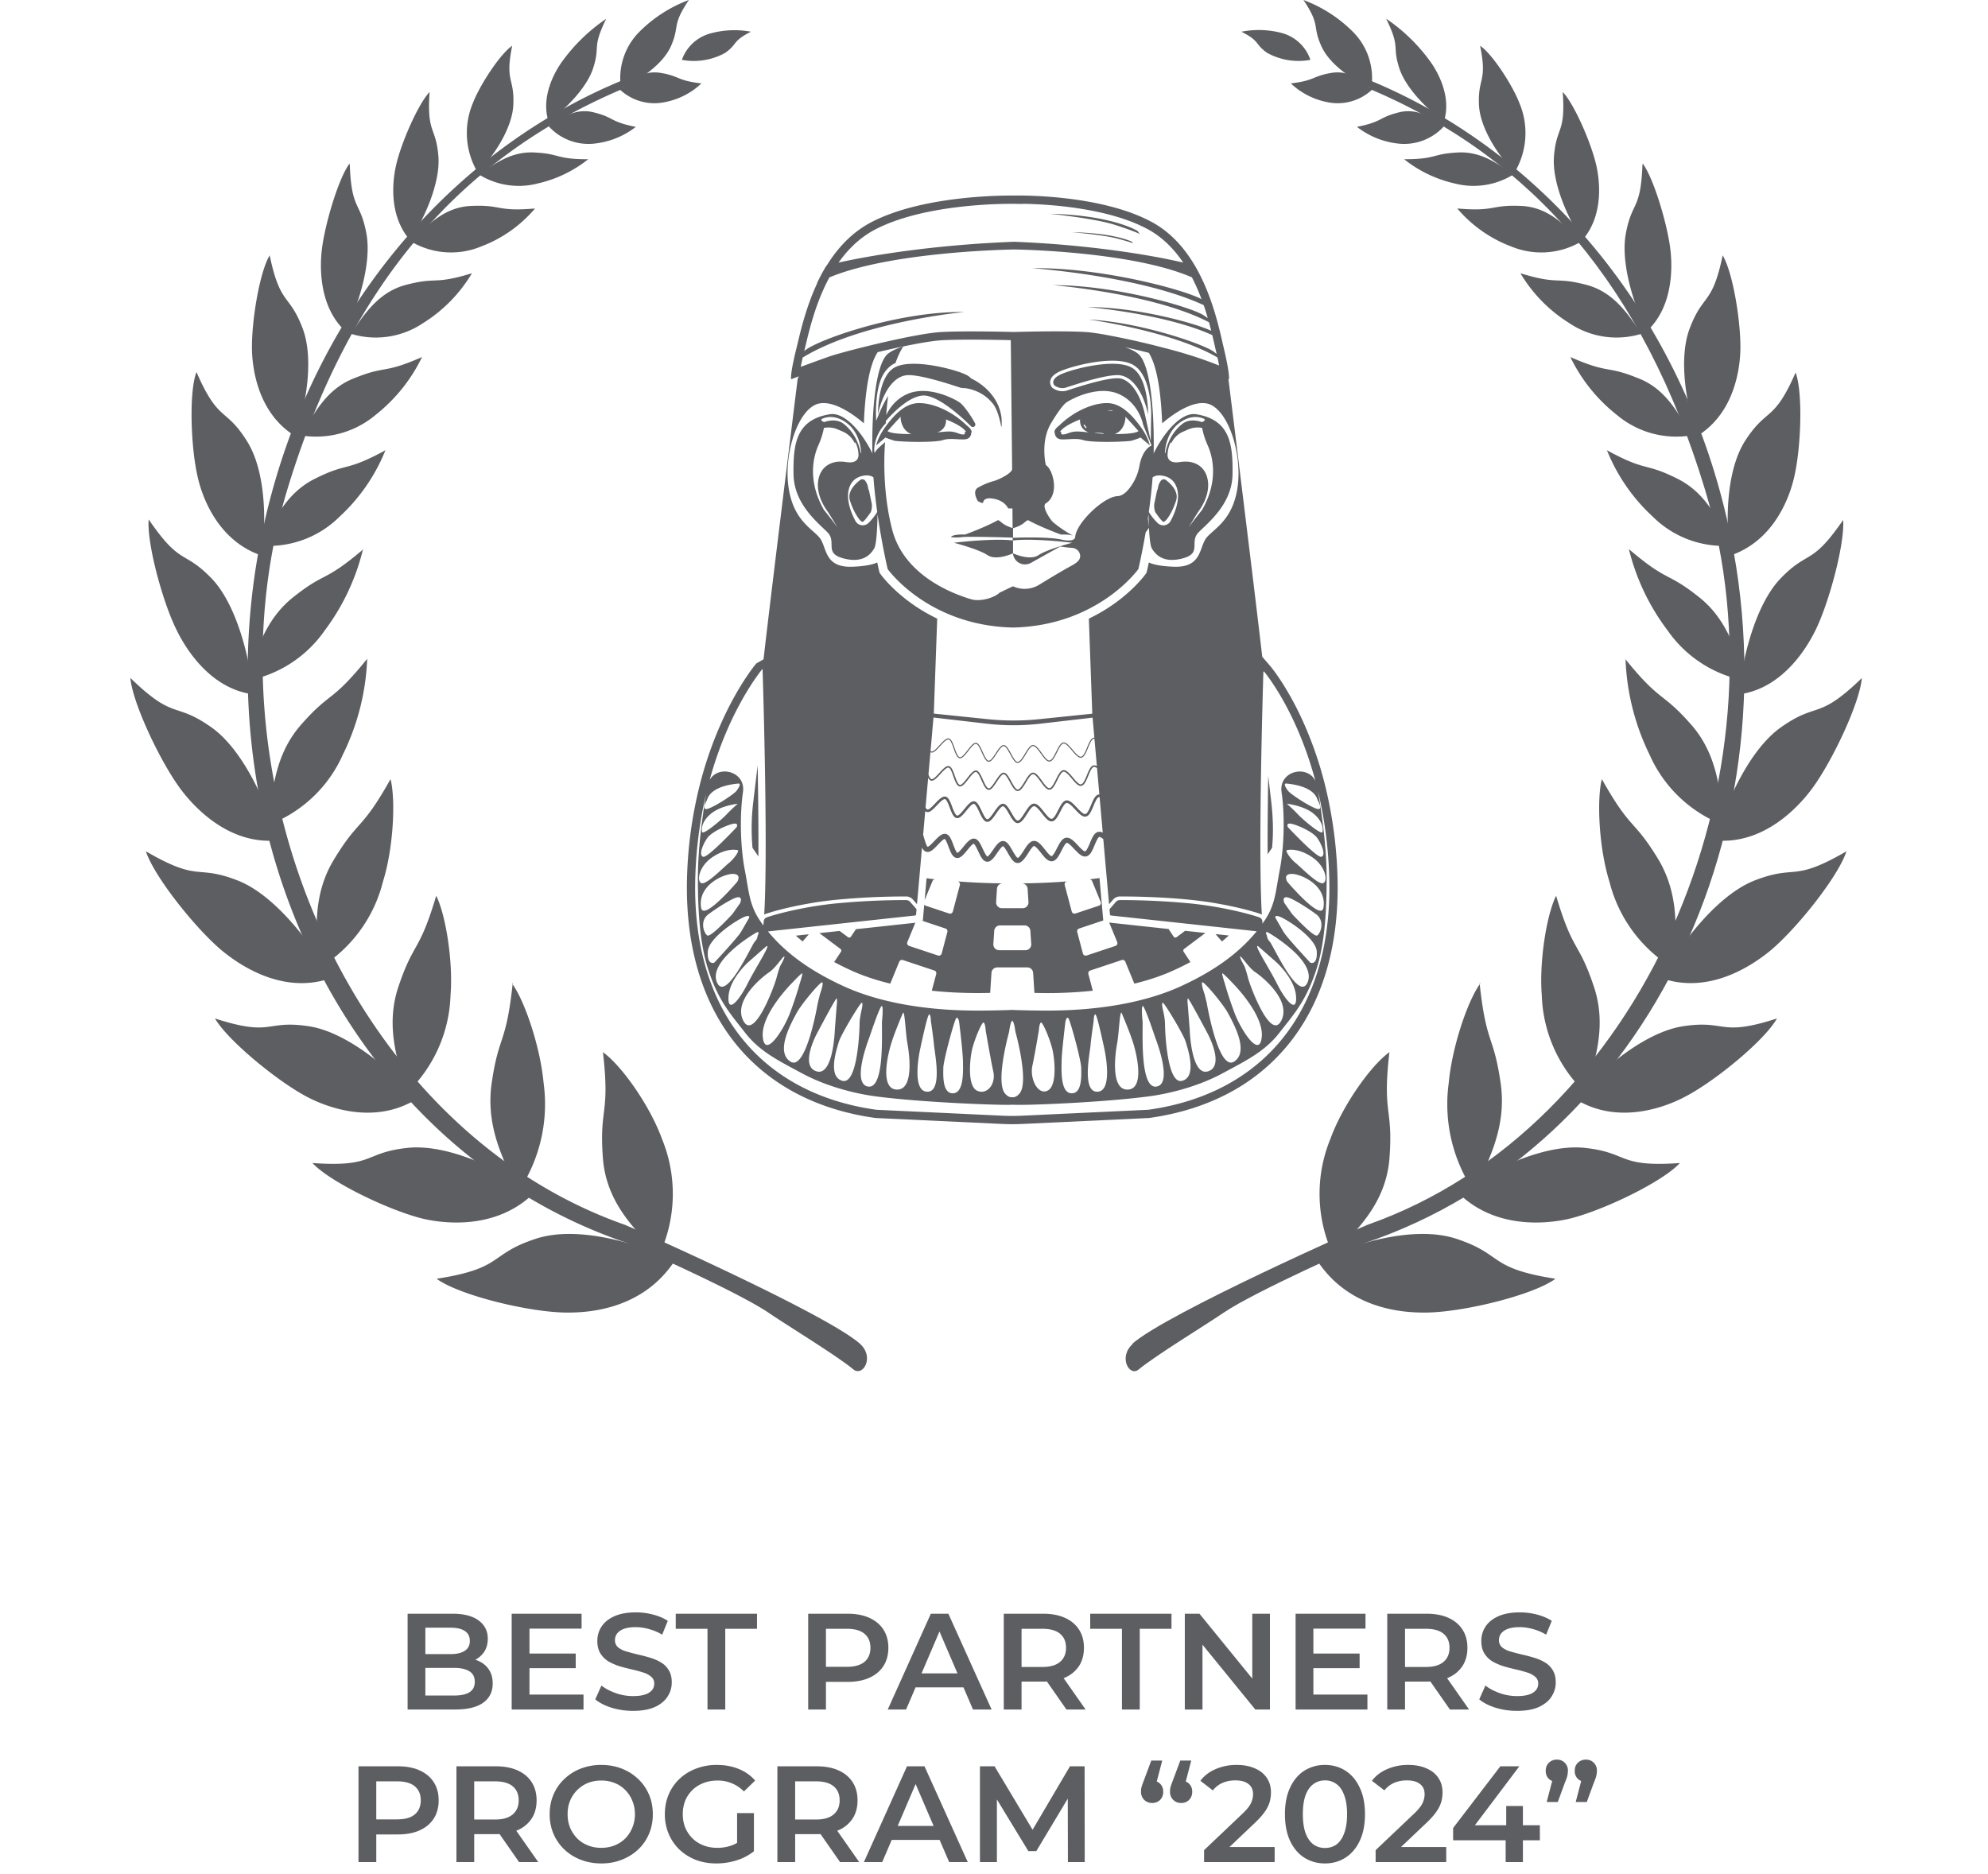 <svg width="122" height="115" fill="none" xmlns="http://www.w3.org/2000/svg"><g opacity=".8" fill-rule="evenodd" clip-rule="evenodd" fill="#35363A"><path d="M37 64.563c.454 3.932-.24 3.348 0 6.541.22 2.745 1.985 4.4 3.465 5.905a8.876 8.876 0 0 0 .162-7.1c-.76-2.095-2.544-4.587-3.654-5.346H37z"/><path d="M26.822 78.483c4.146-.65 3.134-1.487 6.048-2.447 2.498-.83 6.126.208 8.54 1.343-2.083 3.167-5.659 3.206-6.827 3.18-2.271-.058-6.418-1.07-7.787-2.07l.026-.006zM31.464 60.35c-.409 3.848-.857 3.09-1.298 6.185-.363 2.654.753 4.737 1.655 6.586a9.604 9.604 0 0 0 1.538-6.658c-.201-2.2-1.168-5.074-1.947-6.113h.052z"/><path d="M19.168 71.383c3.893.279 3.102-.65 5.905-.935 2.414-.227 5.672 1.298 7.697 2.778-2.408 2.375-5.802 1.823-6.86 1.564-2.063-.513-5.678-2.252-6.742-3.414v.007zM26.766 54.991c-1.052 3.537-1.376 2.765-2.317 5.575-.811 2.427-.052 4.6.545 6.489a8.657 8.657 0 0 0 2.654-5.97c.169-2.11-.311-4.99-.882-6.113v.02z"/><path d="M13.193 62.512c3.583 1.155 3.05.071 5.743.474 2.31.344 5.03 2.595 6.607 4.484-2.765 1.7-5.84.318-6.75-.175-1.803-.96-4.82-3.44-5.6-4.783zM23.971 47.812c-1.817 3.245-1.947 2.401-3.504 4.99-1.33 2.226-1.058 4.543-.896 6.626a8.644 8.644 0 0 0 3.926-5.302c.65-2.057.792-5.055.468-6.314h.006zM8.954 52.251c3.342 1.947 3.03.779 5.633 1.791 2.239.876 4.497 3.764 5.697 6.003-3.095 1.064-5.84-1.02-6.696-1.727-1.63-1.375-4.147-4.548-4.634-6.067zM22.534 40.435c-2.238 2.77-2.225 1.947-4.1 4.095-1.61 1.868-1.74 4.14-1.928 6.087a8.136 8.136 0 0 0 4.542-4.316c.901-1.83 1.408-3.828 1.486-5.866zM8 41.61c2.719 2.64 2.687 1.434 4.925 2.998 1.947 1.343 3.427 4.588 4.076 6.976-3.148.279-5.302-2.324-5.938-3.18-1.24-1.68-2.927-5.25-3.063-6.794zM22.31 33.699c-2.46 2.096-2.29 1.343-4.328 2.966-1.746 1.395-2.284 3.394-2.81 5.113a7.475 7.475 0 0 0 4.756-3.082 13.629 13.629 0 0 0 2.35-4.99l.032-.007z"/><path d="M9.13 31.89c1.992 2.907 2.141 1.817 3.893 3.653 1.486 1.584 2.31 4.796 2.518 7.074-2.81-.364-4.309-3.122-4.737-4.017-.857-1.753-1.798-5.296-1.68-6.704l.006-.006zM23.672 27.626c-2.531 1.382-2.284.72-4.36 1.765-1.786.896-2.532 2.596-3.246 4.101a6.165 6.165 0 0 0 4.777-1.784 11.208 11.208 0 0 0 2.816-4.089l.013.007z"/><path d="M12.062 22.843c1.35 3.114 1.778 2.134 3.076 4.205 1.148 1.778 1.239 4.912.908 7.047-2.797-.947-3.68-3.816-3.893-4.73-.442-1.792-.565-5.25-.11-6.49l.019-.032zM25.899 21.914c-2.434 1.07-2.161.487-4.153 1.298-1.713.649-2.512 2.213-3.245 3.517a5.672 5.672 0 0 0 4.543-1.259 10.124 10.124 0 0 0 2.855-3.556zM16.551 15.679c.65 3.108 1.2 2.31 2.019 4.47.707 1.857.22 4.738-.461 6.613-2.336-1.44-2.596-4.23-2.641-5.12-.072-1.726.44-4.906 1.083-5.97v.007zM28.954 16.774c-2.401.733-2.096.195-4.056.714-1.687.448-2.563 1.83-3.368 2.998a5.19 5.19 0 0 0 4.426-.65 9.086 9.086 0 0 0 3.005-3.062h-.007zM21.464 10.071c.104 2.9.65 2.232 1.026 4.29.318 1.765-.467 4.328-1.298 5.963-1.694-1.564-1.538-4.14-1.447-4.945.175-1.576 1.025-4.412 1.687-5.314l.032.006zM32.83 12.797c-2.382.207-2.006-.247-3.94-.156-1.655.078-2.706 1.226-3.647 2.193a4.821 4.821 0 0 0 4.27.299 8.073 8.073 0 0 0 3.316-2.33v-.006zM26.364 5.645c-.181 2.596.39 2.077.54 3.959.122 1.616-.845 3.79-1.74 5.14-1.408-1.623-1.019-3.894-.857-4.602.312-1.382 1.37-3.79 2.064-4.503l-.006.006zM36.105 9.774c-2.05 0-1.68-.338-3.336-.416-1.42-.065-2.446.714-3.368 1.357a4.614 4.614 0 0 0 3.602.545 7.697 7.697 0 0 0 3.095-1.486h.007zM31.433 2.804c-.454 2.252.136 1.915.071 3.608-.058 1.454-1.2 3.167-2.187 4.173a4.725 4.725 0 0 1-.305-4.238c.442-1.155 1.7-3.056 2.42-3.536v-.007zM39.012 7.787c-1.623-.325-1.298-.578-2.596-.896-1.116-.272-1.98.35-2.745.857a3.29 3.29 0 0 0 2.816 1.064c.923-.1 1.8-.454 2.531-1.025h-.006zM37.2 1.155c-.895 1.843-.344 1.616-.798 3.024-.39 1.214-1.713 2.537-2.738 3.277-.507-1.557.44-3.108.759-3.575A10.832 10.832 0 0 1 37.2 1.155zM43.045 5.12c-1.545-.182-1.298-.448-2.53-.65-1.072-.168-1.818.481-2.48 1.02a3.088 3.088 0 0 0 2.732.785 4.484 4.484 0 0 0 2.278-1.155z"/><path d="M42.275 0c-1.084 1.616-.532 1.55-1.11 2.855-.513 1.123-1.947 2.09-3.056 2.544a4.017 4.017 0 0 1 1.135-3.452A8.437 8.437 0 0 1 42.274 0zM46.084 1.948c-1.168.584-.805.752-1.583 1.298a3.978 3.978 0 0 1-2.654.428 2.557 2.557 0 0 1 1.778-1.629 5.523 5.523 0 0 1 2.46-.097z"/><path d="M52.776 82.479c-2.063-1.85-14.276-7.262-14.458-7.314-16.814-5.93-26.048-27.45-20.675-45.152 3.758-12.395 10.506-20.28 20.52-24.536l.168-.604c-10.02 4.082-18.313 13.174-21.635 25.309-5.412 19.734 4.322 40.233 21.817 46.119 0 0 6.684 2.927 8.689 4.296 1.142.779 4.134 2.596 5.191 3.472.584.421 1.279-.785.383-1.59zM85.268 64.563c-.454 3.932.24 3.348 0 6.54-.22 2.746-1.986 4.4-3.465 5.906a8.877 8.877 0 0 1-.162-7.1c.759-2.095 2.543-4.587 3.653-5.347h-.026z"/><path d="M95.428 78.482c-4.147-.649-3.135-1.486-6.048-2.446-2.499-.831-6.126.207-8.54 1.343 2.083 3.167 5.659 3.206 6.827 3.18 2.27-.059 6.418-1.071 7.787-2.07l-.026-.007zM90.802 60.35c.409 3.848.856 3.089 1.298 6.184.363 2.654-.753 4.738-1.655 6.587a9.604 9.604 0 0 1-1.538-6.658c.201-2.2 1.168-5.075 1.947-6.113h-.052z"/><path d="M103.1 71.383c-3.894.279-3.102-.65-5.906-.935-2.414-.227-5.671 1.298-7.696 2.778 2.408 2.375 5.801 1.823 6.86 1.564 2.063-.513 5.677-2.252 6.742-3.414v.007zM95.5 54.991c1.051 3.537 1.376 2.745 2.317 5.575.81 2.426.051 4.6-.546 6.489a8.657 8.657 0 0 1-2.654-5.97c-.169-2.11.312-4.99.883-6.113v.02z"/><path d="M109.048 62.512c-3.582 1.155-3.05.071-5.743.473-2.31.344-5.029 2.596-6.606 4.484 2.765 1.7 5.841.319 6.749-.175 1.83-.96 4.848-3.439 5.6-4.782zM98.299 47.812c1.817 3.245 1.946 2.401 3.504 4.99 1.298 2.226 1.058 4.543.895 6.626a8.644 8.644 0 0 1-3.926-5.302c-.649-2.057-.791-5.055-.467-6.314H98.3z"/><path d="M113.312 52.25c-3.342 1.947-3.031.78-5.633 1.791-2.239.877-4.497 3.764-5.698 6.003 3.096 1.064 5.841-1.019 6.697-1.726 1.629-1.376 4.147-4.542 4.634-6.067zM99.728 40.434c2.239 2.771 2.226 1.947 4.102 4.095 1.609 1.869 1.739 4.14 1.947 6.113a8.142 8.142 0 0 1-4.543-4.315 14.557 14.557 0 0 1-1.48-5.893h-.026z"/><path d="M114.266 41.61c-2.725 2.64-2.686 1.434-4.925 2.997-1.947 1.344-3.426 4.588-4.075 6.976 3.147.28 5.301-2.323 5.937-3.18 1.24-1.68 2.927-5.25 3.057-6.794h.006zM99.957 33.699c2.459 2.096 2.291 1.343 4.328 2.966 1.746 1.395 2.285 3.394 2.81 5.113a7.475 7.475 0 0 1-4.756-3.082 13.615 13.615 0 0 1-2.376-4.99l-.006-.007z"/><path d="M113.127 31.89c-1.992 2.907-2.141 1.817-3.893 3.653-1.486 1.584-2.311 4.796-2.518 7.074 2.81-.364 4.309-3.122 4.737-4.017.837-1.753 1.772-5.296 1.655-6.704l.019-.006zM98.596 27.626c2.531 1.382 2.284.72 4.361 1.765 1.784.896 2.53 2.596 3.244 4.101a6.165 6.165 0 0 1-4.776-1.784 11.201 11.201 0 0 1-2.816-4.089l-.013.007z"/><path d="M110.203 22.843c-1.35 3.108-1.765 2.134-3.102 4.205-1.148 1.778-1.239 4.912-.908 7.047 2.797-.947 3.679-3.816 3.893-4.73.442-1.792.565-5.25.111-6.49l.006-.032zM96.37 21.914c2.434 1.07 2.161.486 4.153 1.297 1.713.65 2.512 2.213 3.245 3.518a5.669 5.669 0 0 1-4.543-1.26 10.124 10.124 0 0 1-2.855-3.555zM105.716 15.679c-.649 3.108-1.201 2.31-2.019 4.47-.707 1.857-.22 4.738.461 6.613 2.336-1.44 2.596-4.23 2.641-5.12.072-1.726-.441-4.906-1.083-5.97v.007zM93.312 16.774c2.401.733 2.096.194 4.056.713 1.687.448 2.563 1.83 3.368 2.999a5.193 5.193 0 0 1-4.426-.65 9.084 9.084 0 0 1-3.004-3.062h.006zM100.796 10.07c-.104 2.901-.649 2.233-1.026 4.29-.317 1.765.468 4.329 1.298 5.964 1.694-1.564 1.538-4.14 1.448-4.945-.176-1.577-1.026-4.413-1.688-5.315l-.032.007zM89.438 12.796c2.381.208 2.005-.246 3.938-.155 1.655.078 2.706 1.226 3.647 2.193a4.821 4.821 0 0 1-4.27.299 8.073 8.073 0 0 1-3.316-2.33v-.007zM95.903 5.645c.181 2.596-.39 2.076-.539 3.958-.123 1.616.844 3.79 1.74 5.14 1.407-1.622 1.018-3.894.856-4.601-.312-1.382-1.37-3.79-2.064-4.504l.007.007zM86.162 9.773c2.05 0 1.68-.337 3.336-.415 1.42-.065 2.446.714 3.368 1.356a4.614 4.614 0 0 1-3.602.545 7.697 7.697 0 0 1-3.095-1.486h-.007zM90.831 2.804c.455 2.252-.136 1.914-.071 3.608.058 1.453 1.2 3.167 2.187 4.172a4.723 4.723 0 0 0 .305-4.237c-.441-1.149-1.694-3.057-2.42-3.537v-.006zM83.275 7.786c1.623-.324 1.298-.577 2.596-.895 1.123-.273 1.98.35 2.745.856A3.29 3.29 0 0 1 85.8 8.812a4.977 4.977 0 0 1-2.525-1.026zM85.071 1.155c.896 1.843.344 1.615.799 3.024.389 1.213 1.713 2.537 2.738 3.277.506-1.558-.441-3.109-.76-3.576a10.83 10.83 0 0 0-2.77-2.725h-.007zM79.205 5.12c1.544-.182 1.298-.448 2.53-.65 1.072-.168 1.818.48 2.48 1.02a3.089 3.089 0 0 1-2.732.785 4.484 4.484 0 0 1-2.271-1.162l-.007.007z"/><path d="M79.99 0c1.084 1.616.513 1.55 1.11 2.855.513 1.123 1.947 2.09 3.056 2.544a4.018 4.018 0 0 0-1.135-3.452A8.435 8.435 0 0 0 79.99 0zM76.18 1.947c1.169.584.805.753 1.584 1.298a3.978 3.978 0 0 0 2.654.428A2.556 2.556 0 0 0 78.64 2.02a5.522 5.522 0 0 0-2.46-.072z"/><path d="M69.489 82.479c2.064-1.85 14.276-7.262 14.458-7.314 16.814-5.93 26.048-27.45 20.675-45.152-3.757-12.395-10.506-20.28-20.52-24.536l-.18-.604c10.019 4.082 18.312 13.174 21.635 25.309 5.412 19.734-4.322 40.233-21.817 46.119 0 0-6.684 2.927-8.69 4.296-1.142.779-4.133 2.596-5.191 3.472-.552.434-1.246-.773-.35-1.577l-.02-.013z"/></g><path opacity=".8" fill-rule="evenodd" clip-rule="evenodd" d="M82.076 53.696a26.578 26.578 0 0 0-.76-5.502 23.044 23.044 0 0 0-1.393-4.002c-.983-2.146-1.93-3.263-1.97-3.31l-.492-.574c-.352-3.118-1.78-14.664-2.039-16.756l-.036-.29.033.012s.027-.117-.05-.608a10.27 10.27 0 0 0-.057-.33l-.006-.028-.011-.06a17.78 17.78 0 0 0-.087-.416l-.013-.057c-.025-.116-.053-.24-.085-.374l-.007-.029-.005-.022-.005-.021v-.001a1.299 1.299 0 0 1-.007-.03l-.002-.009-.004-.015-.049-.212c-.2-.878-.52-2.276-1.145-3.67-.022-.05-.046-.1-.07-.151-.146-.317-.309-.632-.49-.94-.632-1.071-1.486-2.052-2.654-2.681-3.24-1.744-8.406-1.618-8.406-1.618v.002c-.26-.005-5.468-.083-8.765 1.618-1.216.627-2.106 1.605-2.765 2.674l-.018.005c-.22.357-.413.724-.585 1.091l.02-.01-.007.012c-.651 1.393-.985 2.791-1.194 3.67l-.051.211-.006.025-.008.03a4.278 4.278 0 0 0-.01.043l-.008.03-.09.374-.012.057a17.33 17.33 0 0 0-.09.417c-.004.016-.008.032-.01.048l-.009.04a9.437 9.437 0 0 0-.06.329c-.08.491-.05.608-.05.608l.483-.18-.077.13-.004.036c-.096.777-1.752 14.143-2.092 17.203l-.447.257c-.04.048-1.016 1.204-2.029 3.387a23.38 23.38 0 0 0-1.435 4.058 26.123 26.123 0 0 0-.78 5.529c-.072 2.064.138 3.984.623 5.706.48 1.705 1.232 3.222 2.234 4.508 1 1.28 2.246 2.333 3.706 3.124 1.461.793 3.136 1.326 4.98 1.583l.022.003 7.76.365a13.373 13.373 0 0 0 1.26 0l7.76-.365.022-.003c1.843-.257 3.518-.79 4.98-1.583a11.796 11.796 0 0 0 3.705-3.125c1.002-1.285 1.753-2.802 2.234-4.507.485-1.722.695-3.642.623-5.706zm-11.955 8.052c.102-.095.776 1.944.776 1.944S72 66.47 71 66.685c-.914.196-.89-2.398-.88-3.62l.002-.308-.008-.111c-.023-.249-.074-.82.008-.898zm1.237.192s-.09-.383 0-.395c.09-.012 1.272 1.944 1.407 2.397l.023.078c.166.545.638 2.093-.248 2.319-.934.239-1.046-3.136-1.046-3.494 0-.358-.136-.905-.136-.905zm1.654 1.287L72.9 61.76s-.057-.441 0-.477c.056-.036 1.237 2.206 1.237 2.206s1.035 1.944 0 2.266c-1.035.322-1.125-2.528-1.125-2.528zm1.046-1.658-.135-.549s-.247-.68-.135-.727c.113-.048 1.294 1.36 1.575 1.896l.062.117c.345.645 1.215 2.272.31 2.852-.968.62-1.677-3.589-1.677-3.589zm1.71.62c-.382-1.013-.59-1.777-.59-1.777s-.203-.62-.17-.668c.035-.047.625.585.625.585s1.924 1.908 1.8 3.303c-.124 1.396-1.283-.43-1.665-1.443zm.822-2.17c-.136-.525-.226-.728-.226-.728s-.337-.584-.247-.584c.037 0 .134.12.262.279.182.226.429.533.66.687.394.262 2.24 1.728 1.587 2.981-.653 1.25-1.902-2.11-2.037-2.635zm1.123-.825c-.383-.666-.696-1.21-.505-1.119l1.102.966s1.16 1.025 1.227 2.122c.067 1.098-.664.227-1.165-.774-.185-.371-.434-.804-.66-1.195zm.215-1.393c-.18-.18-.18-.375-.18-.375s-.18-.329.101-.174c.281.155 2.936 1.777 2.396 3.041-.427 1.001-1.518-1.034-2.043-2.013-.138-.258-.237-.442-.274-.48zm.845-.597c-.204-.345-.44-.763-.44-.763s-.236-.316.157-.194c.394.122 2.273 1.296 2.318 2.162.045.866-.394.68-.394.68s-1.438-1.539-1.641-1.885zm.527-1.097-.472-.668s-.173-.346.094-.37c.266-.023 1.303.642 1.852 1.05.549.408.27 1.18.056 1.3-.213.12-1.53-1.312-1.53-1.312zm-.295-1.98s-.3-.464.24-.489c.539-.023 2.2.677 1.972 2.076-.14.858-2.212-1.586-2.212-1.586zm2.168.084c-.25.045-.886-.538-1.32-.938-.14-.129-.26-.239-.339-.302-.326-.263-.667-.766-.54-.787 0 0 .61-.188 1.519.407.908.595 1.011 1.56.68 1.62zm-.087-1.622c-.278.072-2.044-1.813-2.044-1.813s-.135-.226.112-.226c.248 0 1.395.453 1.699.906.303.453.512 1.061.234 1.133zm.07-1.526c-.056.214-1.196-.752-1.487-1.062-.29-.31-.695-.668-.695-.668s.972.102 1.575.56c.603.46.664.955.607 1.17zm-.292-1.408c-.349-.06-1.642-.882-1.822-1.12-.18-.24-.282-.465-.09-.442l.046.005c.314.035 1.638.178 1.866 1.02 0 0 .349.597 0 .537zm-27.13-35.583c1.203-.62 2.819-1.068 4.8-1.329a28.014 28.014 0 0 1 3.722-.233l.516.01v-.011c.619.009 1.768.052 3.074.232 1.893.26 3.436.706 4.586 1.325.831.448 1.562 1.136 2.179 2.051-1.908-.45-5.716-1.093-10.349-1.277v-.001h-.021c-4.839.184-8.795.829-10.78 1.279.642-.911 1.405-1.598 2.273-2.046zm-4.578 8.364.004-.022.003-.012.01-.047c.025-.13.055-.265.087-.406v-.004c3.629-2.21 9.926-2.794 9.926-2.794-4.083-.057-9.077 1.728-9.804 2.377l-.027.024.053-.216.019-.08.018-.078.001-.005c.212-.886.532-2.222 1.16-3.564.093-.2.192-.396.294-.583 3.723-1.552 10.721-1.704 11.362-1.714h.004c.613.01 7.31.162 10.88 1.711.096.186.189.379.278.577.114.255.218.51.312.762-1.08-.59-6.184-1.96-10.39-1.9 0 0 6.625.46 10.523 2.267.093.27.176.535.25.79a2.501 2.501 0 0 1-.229-.15c-.68-.49-5.387-1.868-9.254-1.868 0 0 6.187.518 9.556 2.277.05.181.096.356.138.524-1.02-.481-4.598-1.455-7.582-1.455 0 0 4.747.398 7.648 1.722.052.218.098.42.14.603l.037.16.09.387a2.443 2.443 0 0 1-.156-.117c-.549-.443-4.446-1.817-7.7-1.992 0 0 5.145.711 7.907 2.332.03.142.06.277.083.403l.005.023.004.024.005.023.003.02a24.343 24.343 0 0 0-.636-.245l-.042-.015a23.617 23.617 0 0 0-.593-.208l-.047-.016-.064-.02c-.042-.015-.085-.03-.127-.043l-.043-.013c-.215-.07-.43-.137-.646-.2l-.037-.012-.01-.003-.032-.009a24.154 24.154 0 0 0-.213-.062l-.05-.014c-.284-.08-.567-.156-.85-.227l-.053-.014-.018-.004-.02-.005a47.793 47.793 0 0 0-3.254-.734l-.113-.022a16.319 16.319 0 0 0-.986-.157l-.035-.004a5.02 5.02 0 0 0-.332-.03 18.307 18.307 0 0 0-.444-.02l-.045-.002a41.994 41.994 0 0 0-1.306-.018h-.225c-.255 0-.5.003-.687.006h-.084l-.088.002h-.002l-.175.002-.282.005-.217.005-.223.004h-.045l-.012.001-.04.001h-.018l-.067.002-.048.001h-.015l-.015.001-.03.001-.071.002-.06.002h-.059l-.116.005-.065-.003h-.054l-.137-.004a.663.663 0 0 0-.06-.002l-.062-.001-.06-.001-.04-.001h-.021l-.025-.001-.069-.002-.178-.004-.246-.004-.406-.006-.072-.002-.098-.001-.083-.001-.715-.005h-.235c-.472 0-.898.005-1.263.015-.034 0-.067.002-.1.003l-.048.001c-.165.006-.32.013-.462.021-.075.004-.159.01-.255.02l-.02.002-.107.012a17.42 17.42 0 0 0-1.024.156l-.12.022c-1.906.35-4.661 1.053-5.382 1.309-.478.17-1.165.421-1.691.615l.005-.028.01-.052zm24.966 7.051c-.135-.85-.814-1.27-1.709-1.127-.856.137-.766-.477-.756-.53v-.003s.008-.344.2-.718c-.02.102 0 .133.054.032.154-.293.405-.522.71-.653l.302-.13c.27-.116.568-.151.852-.091.016.094.093.521.338 1.064.277.618.715 2.12-.34 3.963 0 0-.193.239-.406.514-.148.191-.306.4-.416.556l.007-.01c.062-.106.479-.81.627-1.016.161-.223.67-1.001.537-1.85zm-.232-3.645-.126.068s-.698-.292-1.207.109c-.47.369-.887.976-1.04 1.784-.004.018-.031.015-.03-.004.023-.4.157-1.273.864-1.818.702-.542 1.284-.389 1.533-.277a.077.077 0 0 1 .006.138zm-1.674 4.092c.233.697-.108 1.537-.376 2.04a.505.505 0 0 1-.791.135 3.47 3.47 0 0 1-.548-.686c.094-.672.178-1.394.233-2.122 0 0 .182-.171.586-.108.354.055.73.24.896.741zm-1.709 2.42-.063-.537.039-.26c.002.178.008.477.024.797zm-.58-3.767a3.108 3.108 0 0 1-.428 1.112c-.23.362-.533.736-.925.753-.853.04-2.535 1.655-2.592 2.508 0 .019-.012.347-.86.155-.874-.196-2.954-.107-2.954-.107v-.59l.003-.001c.038-.01.447-.123.704-.351.196-.174.233-.131.233-.131s.261.148.767.374c.319.143.734.316 1.242.502 0 0 .472-.026.728.064a7.364 7.364 0 0 1-1.21-.815c-.154-.133-.752-.992-.449-1.172.385-.228.599-.788.45-1.486-.146-.686-.446-.852-.456-.857v-.001a.303.303 0 0 0-.005-.022c-.037-.186-.298-1.491.32-2.536.197-.33.668-1.087.946-1.282.312-.217 1.914-1.07 3.184-.533 1.257.531 1.516 1.844 1.52 1.871 0 .024.528 1.301.528 1.301s-.553.186-.747 1.244zm-4.128 4.726s-1.519.393-2.065.76c-.538.36-1.536-.097-1.566-.111v-.787c.03-.005.99-.162 3.631.138zm4.847-7.875-.026 1.646-.35-1.608c-.292-1.343-.938-2.23-1.647-2.26a1.124 1.124 0 0 0-.059 0c-.755 0-2.326.507-2.923.7h-.004l-.035.012-.134.043a.885.885 0 0 1-.268.041c-.337 0-.582-.183-.609-.204l-.012-.009-.01-.011a.494.494 0 0 1-.115-.416c.043-.22.234-.41.567-.566.483-.225 1.977-.667 3.24-.667.561 0 1 .091 1.302.271 1.108.657 1.084 2.932 1.083 3.029zm-20.39-.668c.96-.209 2.215.745 2.76 1.213.03-.808.091-1.539.182-2.168.176-1.224.434-1.84.639-2.16l.027-.042a51.805 51.805 0 0 1 2.442-.523l.059-.01.058-.01a16.35 16.35 0 0 1 1.11-.165c.085-.009.164-.015.236-.02.14-.008.29-.014.45-.02h.045l.1-.004c.414-.011.879-.015 1.338-.014h.144c.243 0 .483.002.71.005l.085.001h.032l.062.001.075.001h.04l.035.001h.035l.179.004c.038 0 .077 0 .114.002l.246.004.052.001.049.001.05.001.046.001h.052a.18.18 0 0 1 .017.001l.062.002h.046l.021.001.059.002h.028l.026.001.063.002.083 7.921c-.039.272-.854.651-1.099.717a4.1 4.1 0 0 0-.999.414c-.33.196-.1.658-.019.8a.142.142 0 0 0 .067.058l.179.076a.072.072 0 0 0 .099-.052c.025-.118.143-.295.64-.202.603.112.818.457.872.564.01.02.03.032.052.032h.226l.012 1.203c-.096-.027-.45-.138-.682-.344-.196-.175-.233-.132-.233-.132s-.262.149-.767.375c-.32.142-.734.316-1.242.501 0 0-.722-.039-.865.15 0 0 .237.06.684.006.417-.05 2.784.023 3.096.032h.015l.001.174c-.139-.02-1.137-.14-3.612.14l.004.001c.1.026 1.532.405 2.06.76.521.349 1.473-.07 1.56-.109a.745.745 0 0 0 1.104.584l1.8-1.004s.415.065.721.082c.25.014.465.199.498.448.027.207-.075.402-.512.638-.597.324-1.406.813-1.998 1.177a1.71 1.71 0 0 1-1.567.115l-.023-.01a.248.248 0 0 1-.017-.007l-.017.007h-.001c-.105.044-.275.126-.463.217-.112.055-.23.112-.345.166-.283.294-1.163.574-1.738.405-1.005-.295-4.09-1.394-4.842-4.239-.608-2.305-.507-4.612-.446-5.404-.191.157-.558.472-.61.624-.07.2-.216-.888.653-1.78l.006-.15c.44-.503 1.613-1.723 2.526-1.537.97.197 2.31 1.481 2.7 1.87a.156.156 0 0 0 .249-.18c-.173-.343-.668-1.088-.946-1.282-.31-.218-1.914-1.07-3.184-.533-.727.307-1.12.877-1.323 1.307.024-.356.061-.758.118-1.176-.407.628-.733 1.534-.733 1.534s-.11-1.403.246-2.438c.247-.719.69-1.009.938-1.119.13-.376.287-.723.477-1.015-.425.135-.77.296-.97.474-.648.579-.984 3.01-.925 6.201l-.006-.125c-.666-1.338-1.715-2.532-2.605-2.389-2.075.335-2.254 1.825-2.23 3.672.02 1.607 1.145 2.678 1.821 3.321.1.095.19.181.266.258.238.243.242.5.246.741.003.189.006.367.12.522.1.132.28.247.612.335.455.12.805.112 1.076.038a1.276 1.276 0 0 0 .64-.41c.07-.084.125-.165.168-.236.101-.168.154-.741.18-1.271.018-.333.025-.648.028-.834.272 1.898.621 3.366.621 3.366s2.46 3.474 7.693 3.59c5.232-.117 7.692-3.59 7.692-3.59s.219-.92.446-2.246l.203-.285c.027.53.08 1.103.181 1.27.086.141.218.328.433.474.105.07.228.13.376.172.27.074.62.083 1.075-.038.333-.088.513-.203.612-.335.114-.154.117-.333.12-.521.004-.241.008-.499.246-.742.076-.077.166-.163.267-.259.676-.643 1.8-1.713 1.82-3.32.024-1.847-.155-3.337-2.23-3.672-.89-.143-1.939 1.05-2.604 2.39l-.008.146c.06-3.201-.275-5.643-.925-6.223-.18-.16-.475-.306-.842-.432.487.108.989.228 1.469.348.102.16.218.395.33.741.112.348.221.808.31 1.42.09.629.15 1.36.181 2.167.545-.468 1.8-1.421 2.76-1.213 1.261.275 2.2 3.083 1.852 5.234-.244 1.499-.96 2.136-1.484 2.603-.228.203-.42.374-.52.569a3.618 3.618 0 0 0-.17.412c-.215.591-.453 1.242-1.721 1.197-.878-.031-1.317-.157-1.535-.262-.056.263-.097.44-.112.505l-.006.024-.024.102-.06.085c-.028.038-.685.956-2.016 1.882-.4.278-.887.574-1.463.85l.21 5.835-3.269.337a15.192 15.192 0 0 1-3.129 0l-3.327-.343.209-5.83a10.5 10.5 0 0 1-1.462-.849c-1.331-.926-1.99-1.844-2.017-1.882l-.06-.085-.024-.102a24.019 24.019 0 0 1-.118-.53c-.217.106-.657.232-1.535.263-1.269.045-1.506-.606-1.721-1.197a3.618 3.618 0 0 0-.17-.412c-.1-.195-.292-.366-.52-.57-.524-.466-1.24-1.103-1.483-2.602-.349-2.151.59-4.96 1.85-5.234zm1.121 7.581.008.014c-.11-.158-.268-.366-.416-.557-.213-.275-.406-.514-.406-.514-1.055-1.843-.617-3.345-.34-3.963.244-.543.322-.97.337-1.064.285-.06.584-.025.853.091l.303.13c.304.13.554.36.709.653.053.102.075.07.054-.032.192.374.2.718.2.718v.003c.01.053.1.667-.756.53-.895-.143-1.574.277-1.708 1.127-.135.85.375 1.628.536 1.851.148.205.559.9.626 1.013zm-.925-6.646c.248-.113.831-.266 1.533.276.707.545.841 1.418.865 1.818 0 .019-.026.022-.03.003-.153-.807-.57-1.414-1.04-1.783-.51-.401-1.208-.109-1.208-.109l-.126-.068a.077.077 0 0 1 .006-.137zm1.667 4.229c.168-.501.543-.686.897-.741.397-.062.58.102.585.108.055.728.139 1.45.233 2.123a3.48 3.48 0 0 1-.547.684.503.503 0 0 1-.463.12.503.503 0 0 1-.328-.254c-.268-.503-.609-1.343-.377-2.04zm5.027 16.253c.153.038.346-.174.55-.398l.003-.003c.182-.2.388-.425.52-.398.117.024.21.287.301.542.106.3.207.584.376.611.157.025.334-.202.521-.443l.002-.002c.164-.212.351-.453.482-.438.121.015.241.283.347.52.13.29.252.562.421.576.16.012.319-.23.487-.486.146-.223.31-.474.44-.474h.005c.122.005.264.264.389.492.151.277.294.539.463.539.181 0 .338-.26.503-.536.145-.242.296-.492.434-.498.145-.005.319.235.486.467.185.256.36.499.535.484.181-.015.316-.286.46-.574v-.002l.003-.006c.125-.25.253-.507.389-.523.145-.018.337.21.523.43v.001c.203.24.395.468.567.44.181-.028.297-.31.42-.61v-.002c.106-.258.216-.526.35-.552a.146.146 0 0 1 .041 0l.149 1.68a.306.306 0 0 0-.206-.046c-.175.033-.288.308-.407.599-.104.255-.222.542-.36.564-.128.02-.322-.21-.493-.413-.209-.248-.406-.482-.593-.459-.18.022-.313.29-.453.572v.001c-.122.245-.26.521-.396.532-.13.012-.304-.23-.46-.445l-.004-.006-.002-.003c-.188-.26-.365-.505-.551-.497-.182.007-.336.264-.499.535v.001l-.001.001c-.14.233-.299.497-.435.497-.122 0-.267-.265-.394-.498-.148-.27-.288-.526-.455-.533-.176-.007-.34.243-.513.508l-.004.005c-.14.215-.299.456-.412.447-.122-.01-.245-.285-.354-.527v-.002c-.126-.281-.245-.546-.41-.566-.176-.02-.36.216-.555.468l-.006.007c-.156.2-.331.426-.44.408-.123-.02-.225-.305-.315-.557v-.002c-.103-.289-.2-.56-.36-.594-.176-.035-.38.188-.596.425-.172.189-.367.402-.474.375-.076-.018-.136-.139-.187-.29l.12-1.364a.19.19 0 0 0 .048.02zm-.04-.093.18-2.054 3.264.378c1.097.128 2.198.128 3.295 0l3.205-.37.109 1.231c-.016 0-.033 0-.049.003-.167.033-.278.303-.395.59l-.001.003c-.11.27-.225.547-.371.57-.136.023-.326-.201-.508-.417-.206-.245-.4-.475-.58-.454-.17.02-.3.284-.44.562v.001c-.13.26-.263.53-.41.542-.138.012-.31-.226-.476-.457l-.001-.001v-.001c-.186-.258-.362-.501-.54-.492-.173.007-.324.259-.485.526l-.001.002c-.15.249-.304.505-.449.505-.131 0-.279-.268-.408-.506v-.001c-.146-.266-.284-.517-.442-.523-.166-.007-.328.24-.5.501v.001c-.144.22-.307.467-.43.457-.13-.01-.256-.29-.366-.537v-.001h-.001c-.124-.276-.24-.537-.397-.557-.167-.02-.347.213-.539.46l-.002.003-.004.005c-.159.204-.338.434-.458.415-.131-.02-.235-.312-.326-.57v-.001c-.101-.283-.196-.55-.349-.581-.166-.034-.368.186-.581.42-.175.191-.373.408-.489.38a.131.131 0 0 1-.055-.032zm.037 1.82c.16.039.356-.175.564-.402l.002-.002c.18-.197.384-.42.506-.395.11.021.205.292.29.531.108.305.21.593.389.622.167.026.347-.206.537-.451.162-.21.347-.446.469-.432.112.014.23.278.334.51v.001c.131.294.255.57.433.585.17.014.33-.233.502-.493v-.002l.004-.004c.142-.217.303-.461.423-.461h.004c.113.004.251.257.374.48l.001.003c.154.282.3.547.478.547.19 0 .349-.264.517-.543v-.002c.137-.227.291-.483.422-.488h.004c.135 0 .312.244.468.46.187.26.365.506.549.491.19-.015.327-.291.472-.584v-.001c.118-.237.251-.505.38-.52.136-.017.331.215.505.42l.004.005c.206.244.4.474.58.446.191-.03.309-.316.433-.62l.001-.002c.1-.243.212-.518.337-.542.056-.01.124.02.198.072l.143 1.62c-.02 0-.04.002-.059.006-.201.044-.32.331-.447.636l-.001.002c-.105.25-.223.533-.354.557-.123.022-.33-.197-.51-.39h-.001c-.23-.245-.448-.476-.66-.446-.206.03-.349.307-.5.602-.123.242-.262.514-.392.527-.127.012-.315-.225-.48-.434-.208-.263-.403-.51-.615-.5-.208.011-.376.274-.554.553l-.002.003c-.144.227-.308.484-.438.484-.11 0-.27-.278-.387-.481l-.002-.003c-.16-.278-.31-.54-.501-.548h-.01c-.194 0-.368.25-.552.516v.001c-.128.185-.302.437-.407.437h-.005c-.111-.01-.247-.3-.347-.513v-.001l-.002-.002c-.136-.29-.264-.563-.453-.586-.199-.024-.396.217-.604.472-.145.176-.342.417-.443.401-.112-.019-.221-.308-.31-.542v-.001c-.117-.312-.218-.58-.404-.618-.199-.041-.415.186-.645.426v.001c-.156.163-.368.387-.466.363-.042-.01-.08-.057-.116-.125l.161-1.822c.048.092.106.157.183.176zm-.266 1.925c.187.046.387-.164.619-.408l.003-.004c.172-.18.383-.4.495-.377.1.02.209.308.288.518v.001c.119.314.23.61.433.643.19.032.385-.206.59-.457.156-.191.35-.43.462-.415.103.013.235.293.33.498.142.303.276.588.479.605.195.016.369-.235.553-.503l.002-.002.003-.004c.138-.2.308-.445.419-.445h.003c.105.005.253.263.372.471.166.29.322.562.525.562.216 0 .389-.27.571-.557l.001-.001v-.001c.143-.223.303-.474.43-.481h.006c.129 0 .313.232.476.438.21.266.407.516.62.494.217-.021.364-.308.519-.612.12-.234.256-.5.38-.517.13-.019.34.202.523.398.23.244.446.475.654.437.217-.04.34-.338.473-.655.1-.242.215-.515.335-.541a.146.146 0 0 1 .04-.002l.192 2.181a.434.434 0 0 0-.283-.043c-.242.053-.369.359-.504.683-.072.174-.206.496-.295.512-.082.015-.323-.242-.44-.366-.244-.261-.475-.507-.728-.47-.246.034-.397.329-.557.64l-.002.004c-.085.166-.243.475-.33.483-.083.01-.3-.266-.408-.401l-.002-.003c-.22-.279-.43-.542-.68-.529-.25.013-.429.293-.618.59l-.001.002c-.1.157-.286.448-.37.448-.075-.016-.237-.297-.318-.437l-.003-.005v-.002c-.179-.31-.333-.579-.568-.588-.242-.01-.429.26-.628.547l-.002.003-.001.002c-.094.135-.264.381-.34.401-.076-.029-.215-.325-.282-.468-.152-.324-.283-.604-.516-.633-.242-.03-.452.227-.674.498l-.002.002v.001c-.104.126-.292.357-.37.372-.073-.033-.189-.338-.246-.489v-.003c-.126-.334-.235-.622-.464-.669-.241-.049-.473.194-.717.45-.11.117-.315.33-.392.34-.074-.036-.169-.36-.214-.516l-.004-.011a7.991 7.991 0 0 0-.063-.208l.128-1.45c.03.023.062.04.098.05zm-10.08-8.788v.004c.008.224.317 9.967.133 14.446-.01.224-.02.436-.032.633a.408.408 0 0 1 .082-.038c.838-.289 2.508-.68 4.195-.856a44.678 44.678 0 0 1 4.373-.217h.064c.158 0 .307.069.411.188l.251.289.102-1.148.205-2.328c.068.134.154.23.277.26.23.056.446-.169.694-.429.112-.117.342-.36.423-.36h.001c.068.038.174.318.231.47v.002c.127.336.247.652.494.692.237.039.435-.204.665-.485l.001-.002c.102-.124.31-.38.389-.385.071.03.2.305.27.453.151.324.294.63.543.65.24.02.428-.251.627-.538.09-.131.276-.4.356-.415.074.025.224.287.306.43v.001c.178.31.346.602.595.602s.444-.29.639-.595c.097-.154.28-.441.367-.446.088-.004.301.265.416.41.224.282.434.548.69.523.259-.026.415-.331.58-.655.083-.162.238-.464.322-.475.09-.013.324.236.451.371l.003.003c.244.26.476.506.726.46.258-.046.39-.363.53-.7l.001-.002c.07-.166.2-.476.28-.494.05-.012.148.053.25.135l.251 2.847.102 1.148.251-.29a.546.546 0 0 1 .41-.187h.065c.693 0 2.505.02 4.373.216 1.687.177 3.358.568 4.196.858a.41.41 0 0 1 .081.037 31.07 31.07 0 0 1-.032-.633c-.17-4.173.086-12.916.127-14.271l.035-.018s1.975 2.307 3.156 6.717c-.504-1.024-2.256-.613-2.076.685l.034.255c.18 1.52.093 3.319-.152 4.561-.05.254-.09.492-.128.72-.141.84-.257 1.53-.75 2.283-.056.086-.114.17-.173.254a9.494 9.494 0 0 1-.012-.145.274.274 0 0 0-.183-.236c-.816-.281-2.466-.67-4.146-.846a44.718 44.718 0 0 0-4.414-.215.325.325 0 0 0-.243.111l-.392.45.028.32c.003.034.03.062.064.065l8.94.968c-1.093 1.347-2.647 2.466-4.724 3.406-1.477.667-4.09 1.463-8.158 1.463-.63 0-1.644-.02-2.063-.04a.984.984 0 0 0-.108 0c-.419.02-1.434.04-2.063.04-4.067 0-6.68-.796-8.157-1.463-2.072-.938-3.625-2.054-4.717-3.397l9.025-.977a.071.071 0 0 0 .064-.065l.028-.32-.392-.45a.324.324 0 0 0-.244-.111 44.73 44.73 0 0 0-4.413.215c-1.68.176-3.33.565-4.146.846a.273.273 0 0 0-.182.236l-.023.26a8.783 8.783 0 0 1-.256-.369c-.492-.752-.608-1.444-.75-2.284-.038-.227-.078-.465-.128-.719-.245-1.242-.33-3.042-.152-4.561l.034-.255c.177-1.274-1.507-1.694-2.046-.74 1.217-4.44 3.248-6.823 3.248-6.823zm22.396 25.825c-1.063.012-.748-2.242-.635-2.839.043-.23.078-.602.11-.954.052-.556.099-1.064.17-.894 0 0 .484 1.121.71 1.848.225.728.708 2.827-.355 2.839zm-1.862.131c-.805 0-.564-1.708-.448-2.533.02-.143.037-.26.043-.336.046-.518.192-1.472.192-1.472s0-.393.1-.405c.102-.012.48 1.766.562 2.151l.001.007c.079.37.495 2.588-.45 2.588zm-1.586.096c-.635-.035-.61-1.25-.597-1.897l.001-.083c.012-.62.236-2.421.236-2.421s.068-.334.18-.203c.113.132.777 2.552.788 3.041v.04c.013.507.038 1.557-.608 1.523zm-1.469-.156c-.6.273-1.088-.76-.921-1.53.166-.77.396-2.162.396-2.162s.023-.43.128-.494c.105-.063.598 1.115.725 1.73.127.614.273 2.184-.328 2.456zm-1.717.18c-.16.18-.307.235-.438.217-.13.018-.276-.036-.437-.218-.624-.705.245-3.799.245-3.799s.067-.59.192-.685c.063.047.112.219.144.378.032.16.05.307.05.307s.869 3.094.244 3.8zm-2.592-.18c-.601-.272-.455-1.842-.328-2.456.128-.615.62-1.793.725-1.73.106.064.128.494.128.494s.3 1.755.467 2.525c.166.77-.391 1.44-.992 1.167zm-1.469.156c-.646.034-.62-1.016-.608-1.523v-.04c.012-.489.675-2.91.788-3.04.112-.132.18.202.18.202s.225 1.8.236 2.421l.002.082c.013.647.038 1.863-.598 1.898zm-1.586-.096c-.945 0-.529-2.218-.45-2.588l.002-.007c.082-.386.46-2.163.56-2.151.101.012.101.405.101.405s.147.954.192 1.472c.006.076.023.192.043.334.116.824.358 2.535-.448 2.535zm-1.862-.131c-1.063-.012-.58-2.111-.354-2.839.225-.727.708-1.848.708-1.848.072-.17.12.338.171.894.033.352.067.723.11.954.113.597.428 2.85-.635 2.839zm-1.805-.19c-1.002-.216.1-2.994.1-2.994s.676-2.04.777-1.944c.082.077.031.65.009.898a2.325 2.325 0 0 0-.009.11l.002.308v.001c.011 1.222.035 3.816-.88 3.62zm-9.855-15.23c.304-.453 1.452-.906 1.7-.906.246 0 .112.226.112.226s-1.766 1.885-2.045 1.813c-.279-.072-.07-.68.233-1.133zm.304-1.562c.603-.459 1.575-.56 1.575-.56s-.405.357-.695.667c-.29.31-1.43 1.276-1.487 1.062-.056-.215.005-.71.607-1.17zm.056 2.697c.909-.595 1.52-.407 1.52-.407.127.021-.215.524-.54.787-.08.064-.2.174-.34.303-.436.4-1.07.982-1.32.937-.331-.06-.228-1.025.68-1.62zM45 53.638c.54.025.238.49.238.49s-2.072 2.444-2.212 1.586c-.227-1.399 1.433-2.1 1.973-2.075zm-1.53 2.481c.548-.408 1.585-1.073 1.852-1.05.266.024.093.37.093.37l-.472.668s-1.316 1.431-1.53 1.312c-.214-.12-.492-.892.057-1.3zm-.034 2.29c.045-.866 1.923-2.04 2.317-2.161.394-.122.157.193.157.193s-.236.418-.44.763c-.203.346-1.64 1.885-1.64 1.885s-.44.186-.394-.68zm2.958-1.157c.281-.155.101.174.101.174s0 .196-.18.375c-.037.037-.136.221-.274.479-.524.979-1.615 3.014-2.043 2.013-.54-1.264 2.115-2.886 2.396-3.041zm-1.687 3.911c.066-1.097 1.226-2.122 1.226-2.122l1.102-.966c.192-.09-.121.453-.504 1.119-.225.39-.475.824-.66 1.194-.501 1.002-1.232 1.873-1.164.775zm2.497-1.49c.231-.154.478-.46.66-.687.129-.16.225-.28.262-.28.09 0-.247.585-.247.585s-.09.203-.225.728c-.135.524-1.384 3.885-2.036 2.635-.654-1.253 1.192-2.719 1.586-2.98zm1.406.656s.59-.632.625-.585c.033.048-.17.668-.17.668s-.207.764-.59 1.777c-.383 1.014-1.541 2.839-1.665 1.443-.123-1.395 1.8-3.303 1.8-3.303zm.27 1.86c.281-.536 1.462-1.944 1.575-1.896.113.048-.135.727-.135.727l-.135.549s-.709 4.21-1.676 3.59c-.906-.581-.036-2.208.309-2.853l.062-.117zm1.226 1.3s1.181-2.242 1.237-2.206c.057.036 0 .477 0 .477l-.112 1.467s-.09 2.85-1.125 2.528c-1.035-.322 0-2.266 0-2.266zm1.373.453c.135-.453 1.316-2.409 1.406-2.397.09.012 0 .395 0 .395s-.135.547-.135.905-.113 3.733-1.047 3.494c-.886-.226-.414-1.773-.248-2.318l.018-.06.006-.019zm-6.187-15.849c.191-.023.09.203-.09.441-.18.24-1.474 1.062-1.822 1.121-.35.06 0-.536 0-.536.227-.843 1.551-.986 1.865-1.02l.047-.006zm25.172 20.022-7.736.364c-.404.019-.809.019-1.212 0l-7.737-.364c-7.188-1.003-11.39-6.242-11.106-14.402a25.7 25.7 0 0 1 .657-4.978c-.251 1.57-.507 3.416-.502 5.285.006 1.951.12 3.92.642 5.51.559 1.707 1.2 2.519 1.98 3.503l.297.378c.812 1.043 1.885 1.616 3.054 2.242l.005.003.417.224c1.347.73 3.066 1.221 4.523 1.413 2.917.385 7.728.552 8.344.515.044-.002.087-.002.131 0 .738.044 5.408-.137 8.277-.515 1.457-.192 3.175-.682 4.522-1.413l.422-.227c1.17-.626 2.242-1.2 3.054-2.242l.298-.378c.779-.984 1.42-1.796 1.98-3.503.52-1.59.636-3.559.641-5.51.005-1.931-.268-3.838-.527-5.44a26.03 26.03 0 0 1 .681 5.133c.285 8.16-3.916 13.399-11.105 14.402zM46.79 41.09a.466.466 0 0 0 .005-.025l-.005.025zm15.564 19.795.025.002-.036-.004h-.011l-.014-.001.036.003zm-4.946-6.913-.012-.002.012.001zm-.012-.002a.179.179 0 0 0-.172.11l-.48 1.167.118-1.342c.028.005.057.008.085.011l.168.021a8.697 8.697 0 0 0 .28.033zm-.868 2.497zm0 0a.248.248 0 0 1-.02.02l.05.016-.03-.036zm18.884.953-.816-.088.391.451c.148-.119.29-.24.425-.363zm2.648-5.376-.004.005-.264.382c-.006-1.523.01-3.207.036-4.803l.181 1.538c.123 1.035.141 1.99.055 2.874l-.004.004zm-28.804 5.739.382-.44-.797.086c.133.12.271.238.415.354zm24.716-.519-1.305.98a.128.128 0 0 0-.03.172l.418.632c-.34.183-.7.36-1.078.53-.293.133-.634.27-1.027.406a15.25 15.25 0 0 1-1.338.389l-.554-1.347a.179.179 0 0 0-.222-.101l-1.93.643a.176.176 0 0 0-.116.212l.274 1.028a26.495 26.495 0 0 1-3.583.133l-.08-1.232a.355.355 0 0 0-.356-.331H61.2a.355.355 0 0 0-.355.33l-.08 1.233c-.23.006-.485.01-.76.01-1.04 0-1.98-.053-2.823-.143l.273-1.028a.176.176 0 0 0-.115-.212l-1.931-.643a.178.178 0 0 0-.221.1l-.555 1.348c-.999-.243-1.78-.53-2.365-.795a17.458 17.458 0 0 1-1.077-.53l.418-.632a.128.128 0 0 0-.03-.172l-1.294-.971 1.243-.135.51.382a.13.13 0 0 0 .185-.032l.303-.457 3.646-.395-.49 1.187a.177.177 0 0 0 .11.234l1.768.589a.178.178 0 0 0 .229-.122l.35-1.321a.176.176 0 0 0-.115-.212l-1.394-.465.03-.346.002-.007v-.008l.057-.64a.178.178 0 0 0 .088.065l1.438.479a.178.178 0 0 0 .229-.122l.433-1.63a.175.175 0 0 0-.155-.218l.21.015c.092.006.185.013.278.018h.003l.134.01.135.008h.016c.084.006.17.01.254.014l.05.003.08.004.066.003.05.002.053.003.242.01.09.003.055.002.16.005.253.007.135.004h.039l.15.003.333.005a.355.355 0 0 0-.355.33l-.053.818a.355.355 0 0 0 .355.377h1.275a.355.355 0 0 0 .355-.377l-.053-.817a.355.355 0 0 0-.355-.331l.333-.005.19-.003.134-.004.253-.007.162-.005.053-.002.09-.004a37.435 37.435 0 0 0 .41-.017l.082-.004.05-.003c.084-.004.169-.008.254-.014h.015l.135-.009.135-.008h.003l.278-.02h.002l.207-.015a.175.175 0 0 0-.154.219l.432 1.63c.027.098.131.154.229.122l1.438-.48a.175.175 0 0 0 .108-.233l-.525-1.276a.179.179 0 0 0-.184-.108 10.825 10.825 0 0 0 .293-.035l.168-.02.177-.023.145 1.645.055.626.002.01v.004l.028.317-1.484.495a.176.176 0 0 0-.115.212l.35 1.32c.027.1.131.155.229.123l1.769-.589a.177.177 0 0 0 .108-.234l-.495-1.203a.5.5 0 0 0 .066.012l3.58.388.31.468a.13.13 0 0 0 .185.032l.52-.39 1.244.134zm-12.656 1.058h1.613a.355.355 0 0 0 .356-.377l-.054-.816a.355.355 0 0 0-.355-.33H61.37a.355.355 0 0 0-.356.33l-.053.816a.355.355 0 0 0 .355.377zM46.188 52.05l.355.515c.008-1.764-.014-3.757-.046-5.583-.081.662-.169 1.389-.263 2.185a13.443 13.443 0 0 0-.054 2.874l.003.003.005.006zm15.738 8.832-.06.004.06-.005zM53.88 25.434v-.004.004zm0-.004c.3-1.369.979-2.369 1.825-2.404.756-.033 2.426.507 3.046.707l.174.056a.711.711 0 0 0 .25.03s1.086.062 1.79 1.004c.262.351.415 1.027.476 1.346.003.018.03.016.03-.003v-.332c0-.07-.004-.14-.013-.208-.215-1.694-1.853-2.393-1.853-2.393a1.083 1.083 0 0 0-.37-.255c-.715-.334-3.339-1.014-4.364-.406-1 .593-.991 2.75-.99 2.858zm2.443-.687c.824-.036 2.04.429 3.006 1.371 0 0 .393.28.274.465 0 0 .006.382-.441.39a5.572 5.572 0 0 1-.429-.012c-.304-.017-.603-.034-.877.057-.403.134-2.053.137-2.934.045 0 0-.492-.148-.581-.208l-.57.491.233-.327a3.61 3.61 0 0 0-.232.327s.083-.488.572-1.156c.489-.669 1.157-1.408 1.98-1.443zm-1.856 1.718c.083.063.355.171 1.243.178h.226c-.01-.003-.584-.145-.667-.972l.005-.092c-.176.186-.499.533-.807.886zm4.34.137c.107.04.198.072.302.068.116-.005.108-.044.1-.084-.008-.036-.016-.073.072-.086l-.02-.026c-.07-.088-.277-.356-1.208-.726 0 0 .084.588-.539.795l.027-.003c.345-.034.611-.06.78-.05.216.015.362.068.486.112zm-.447 6.397zm6.741-10.017c.716-.334 3.34-1.014 4.365-.406 1.026.608.99 2.862.99 2.862-.298-1.37-.978-2.372-1.824-2.408-.76-.033-2.446.512-3.057.71l-.163.053c-.382.119-.704-.132-.704-.132s-.322-.345.393-.68zm5.23 4.037c.097.125.178.238.232.327l-.233-.327zm.232.327s-.084-.488-.572-1.156c-.49-.668-1.157-1.407-1.98-1.443-.823-.036-2.04.429-3.005 1.371 0 0-.394.28-.274.465 0 0-.006.382.44.39.143.004.287-.004.43-.012.303-.017.602-.034.877.057.402.135 2.053.137 2.933.045 0 0 .492-.148.582-.208l.57.491zm-4.055-1.274c.008-.006.018-.006.03 0a.134.134 0 0 1 .052.044c.014.019.024.038.027.055.014.004.03.015.042.033a.087.087 0 0 1 .014.037c.002.016-.001.03-.011.036a.018.018 0 0 1-.009.004c-.018.004-.042-.009-.059-.034a.033.033 0 0 1-.005-.009.084.084 0 0 1-.01-.032.135.135 0 0 1-.051-.043l-.004-.006-.005-.008a.125.125 0 0 1-.02-.048v-.006c0-.01.003-.019.01-.023zm-.495.419a1.634 1.634 0 0 0-.485.111c-.107.04-.198.072-.302.068-.116-.005-.108-.044-.1-.083.008-.037.016-.074-.072-.087l.02-.025c.07-.089.277-.357 1.208-.727 0 0-.084.588.539.795l-.027-.003c-.345-.034-.611-.06-.78-.05zm1.133.082c.171-.022.593.01.593.046 0 .026-.21 0-.397-.023a6.912 6.912 0 0 0-.196-.023zm.826-1.386c.107-.006.234-.013.304.025.045.025-.027.014-.122 0-.079-.01-.172-.024-.228-.022l.018-.001.028-.002zm.653 1.456H68.4c.01-.003.584-.144.667-.972l-.005-.092c.176.186.5.533.807.886-.083.063-.355.171-1.243.178zm3.555 4.067c-.227.741-.657 1.38-.793 1.317-.1-.045-.283-.3-.39-.45a1.262 1.262 0 0 0-.08-.106c-.036-.031-.124-.353-.074-.58l.095-.452.073-.347c.01-.04.011-.031.014-.021.004.016.009.035.046-.178a.926.926 0 0 1 .172-.385.217.217 0 0 1 .305-.043c.279.211.8.694.632 1.245zm-18.796-.338-.06-.28c-.008-.04-.01-.03-.013-.021-.004.016-.008.034-.046-.178a.91.91 0 0 0-.171-.385.217.217 0 0 0-.306-.043c-.278.21-.8.694-.632 1.245.227.741.657 1.38.794 1.317.098-.046.282-.3.39-.45.04-.056.07-.098.08-.107.036-.031.123-.352.073-.58-.029-.13-.073-.343-.11-.518zm16.424-16.194s-1.511-.963-5.367-1.052c0 0 2.739.281 3.982.681 1.243.4 1.526.563 1.526.563l-.141-.193zm-4 .08c2.614.05 3.64.577 3.64.577l.096.106s-.193-.09-1.036-.309-2.7-.373-2.7-.373z" fill="#35363A"/><g opacity=".8" fill="#35363A"><path d="m94.918 110.603.487-1.864.143.63a.707.707 0 0 1-.496-.185.652.652 0 0 1-.193-.495c0-.208.065-.373.194-.496a.677.677 0 0 1 .487-.193.66.66 0 0 1 .68.689c0 .061-.006.125-.017.193a.997.997 0 0 1-.05.218 2.72 2.72 0 0 1-.118.311l-.437 1.192h-.68zm1.78 0 .487-1.864.143.63a.707.707 0 0 1-.496-.185.653.653 0 0 1-.193-.495c0-.208.065-.373.194-.496a.677.677 0 0 1 .487-.193.66.66 0 0 1 .68.689c0 .061-.006.125-.017.193a1.002 1.002 0 0 1-.05.218 2.705 2.705 0 0 1-.118.311l-.437 1.192h-.68zM89.176 112.954v-.756l2.897-3.787h1.167l-2.855 3.787-.546-.168h4.66v.924h-5.323zm3.224 1.335v-1.335l.034-.924v-1.184h1.024v3.443H92.4zM84.42 114.289v-.731l2.334-2.216a3.14 3.14 0 0 0 .437-.487 1.306 1.306 0 0 0 .235-.731c0-.268-.092-.476-.277-.621-.185-.151-.456-.227-.815-.227-.285 0-.545.051-.78.151-.23.101-.429.255-.597.462l-.764-.588c.23-.307.538-.545.924-.713a3.192 3.192 0 0 1 1.31-.261c.425 0 .795.07 1.108.21.32.135.563.328.73.58.174.252.26.551.26.898 0 .19-.024.381-.075.571a2.01 2.01 0 0 1-.285.588c-.14.207-.344.439-.613.697l-2.007 1.906-.227-.412h3.435v.924H84.42zM81.306 114.373c-.464 0-.884-.118-1.26-.353-.369-.235-.66-.576-.872-1.024-.213-.454-.32-1.002-.32-1.646 0-.644.107-1.189.32-1.637.212-.454.503-.798.873-1.033a2.323 2.323 0 0 1 1.26-.353c.47 0 .89.118 1.259.353.37.235.66.579.873 1.033.218.448.327.993.327 1.637s-.109 1.192-.327 1.646c-.213.448-.504.789-.873 1.024-.37.235-.79.353-1.26.353zm0-.949c.275 0 .512-.073.714-.218.202-.151.358-.381.47-.689.118-.308.177-.697.177-1.167 0-.476-.06-.865-.177-1.167-.112-.308-.268-.535-.47-.68a1.157 1.157 0 0 0-.714-.227c-.263 0-.498.076-.705.227-.202.145-.361.372-.479.68-.112.302-.168.691-.168 1.167 0 .47.056.859.168 1.167.118.308.277.538.479.689a1.2 1.2 0 0 0 .705.218zM73.892 114.289v-.731l2.334-2.216c.196-.185.341-.347.437-.487a1.306 1.306 0 0 0 .235-.731c0-.268-.093-.476-.277-.621-.185-.151-.457-.227-.815-.227-.285 0-.546.051-.78.151-.23.101-.429.255-.597.462l-.764-.588c.23-.307.537-.545.924-.713a3.193 3.193 0 0 1 1.31-.261c.425 0 .794.07 1.108.21.319.135.562.328.73.58.174.252.26.551.26.898 0 .19-.025.381-.075.571a2.01 2.01 0 0 1-.285.588c-.14.207-.345.439-.613.697l-2.007 1.906-.227-.412h3.434v.924h-4.332zM71.324 108.059l-.487 1.864-.134-.63c.195 0 .358.062.487.185a.653.653 0 0 1 .193.495.683.683 0 0 1-.193.504.667.667 0 0 1-.479.185.673.673 0 0 1-.495-.193.672.672 0 0 1-.194-.496c0-.067.003-.129.009-.185.011-.061.03-.134.059-.218.028-.084.067-.19.117-.319l.445-1.192h.672zm1.78 0-.487 1.864-.134-.63c.195 0 .358.062.487.185a.653.653 0 0 1 .193.495.683.683 0 0 1-.193.504.666.666 0 0 1-.479.185.674.674 0 0 1-.495-.193.672.672 0 0 1-.194-.496c0-.067.003-.129.009-.185a1.65 1.65 0 0 1 .059-.218c.028-.084.067-.19.117-.319l.445-1.192h.672zM60.137 114.289v-5.878h.898l2.57 4.291h-.47l2.527-4.291h.898l.008 5.878h-1.032l-.009-4.257h.219l-2.15 3.585h-.487l-2.183-3.585h.252v4.257h-1.041zM53.016 114.289l2.645-5.878h1.074l2.654 5.878h-1.142l-2.276-5.298h.437l-2.267 5.298h-1.125zm1.217-1.36.294-.857h3.174l.294.857h-3.762zM47.706 114.289v-5.878h2.418c.52 0 .966.084 1.335.252.375.168.664.409.865.722.202.314.302.686.302 1.117 0 .431-.1.803-.302 1.117a1.95 1.95 0 0 1-.865.713c-.37.163-.814.244-1.335.244h-1.813l.487-.495v2.208h-1.092zm3.846 0-1.487-2.133h1.168l1.494 2.133h-1.175zm-2.754-2.091-.487-.52h1.763c.481 0 .842-.104 1.083-.311.246-.207.37-.495.37-.865 0-.375-.124-.663-.37-.865-.24-.201-.602-.302-1.083-.302H48.31l.487-.537v3.4zM43.966 114.373c-.459 0-.881-.073-1.268-.219a3.131 3.131 0 0 1-.999-.629 2.891 2.891 0 0 1-.663-.966 3.06 3.06 0 0 1-.235-1.209c0-.437.078-.84.235-1.209.157-.369.378-.688.663-.957.291-.274.63-.484 1.016-.63a3.452 3.452 0 0 1 1.268-.227c.498 0 .946.082 1.343.244.404.162.742.4 1.016.714l-.688.671a2.204 2.204 0 0 0-.747-.503 2.207 2.207 0 0 0-.874-.168c-.308 0-.593.05-.856.151-.263.1-.49.243-.68.428-.19.185-.339.403-.445.655a2.22 2.22 0 0 0-.151.831c0 .297.05.571.15.823.107.252.255.473.446.663.19.185.414.328.672.428.257.101.543.152.856.152.291 0 .571-.045.84-.135.274-.095.534-.252.78-.47l.622.815a3.287 3.287 0 0 1-1.075.562 4.179 4.179 0 0 1-1.226.185zm1.268-.89v-2.2h1.033v2.343l-1.033-.143zM36.906 114.373c-.459 0-.881-.076-1.268-.227a3.096 3.096 0 0 1-1.007-.63 2.909 2.909 0 0 1-.663-.957 3.061 3.061 0 0 1-.236-1.209c0-.437.079-.837.236-1.201.156-.369.377-.688.663-.957a3.034 3.034 0 0 1 1.007-.638 3.43 3.43 0 0 1 1.26-.227c.459 0 .879.076 1.26.227.386.151.721.364 1.007.638.285.269.507.588.663.957.157.364.235.764.235 1.201 0 .437-.078.84-.235 1.209-.157.37-.378.689-.663.957a3.095 3.095 0 0 1-1.008.63c-.38.151-.797.227-1.25.227zm-.008-.957c.296 0 .57-.051.823-.152.252-.1.47-.243.655-.428a2.117 2.117 0 0 0 .588-1.486 2.06 2.06 0 0 0-.16-.823c-.1-.252-.244-.47-.428-.655a1.86 1.86 0 0 0-.655-.436 2.19 2.19 0 0 0-.823-.151c-.297 0-.571.05-.823.151-.246.1-.465.246-.655.436-.185.185-.33.403-.437.655-.1.247-.15.521-.15.823 0 .297.05.571.15.823.107.252.252.473.437.663.185.185.403.328.655.428.252.101.526.152.823.152zM28.01 114.289v-5.878h2.418c.52 0 .965.084 1.335.252.375.168.663.409.865.722.201.314.302.686.302 1.117 0 .431-.1.803-.302 1.117a1.95 1.95 0 0 1-.865.713c-.37.163-.815.244-1.335.244h-1.814l.487-.495v2.208H28.01zm3.845 0-1.486-2.133h1.167l1.495 2.133h-1.176zm-2.754-2.091-.487-.52h1.764c.48 0 .842-.104 1.083-.311.246-.207.37-.495.37-.865 0-.375-.124-.663-.37-.865-.241-.201-.602-.302-1.083-.302h-1.764l.487-.537v3.4zM22 114.289v-5.878h2.418c.52 0 .966.084 1.335.252.375.168.663.409.865.722.202.314.302.686.302 1.117 0 .431-.1.803-.302 1.117-.201.313-.49.554-.865.722-.37.168-.814.252-1.335.252h-1.813l.486-.512v2.208H22zm1.091-2.091-.486-.529h1.763c.481 0 .842-.101 1.083-.302.246-.207.37-.495.37-.865 0-.375-.124-.663-.37-.865-.24-.201-.602-.302-1.083-.302h-1.763l.486-.537v3.4zM93.097 105.009c-.46 0-.899-.065-1.319-.193-.42-.135-.752-.305-.999-.513l.378-.848c.235.185.526.339.873.462a3.17 3.17 0 0 0 1.067.185c.308 0 .557-.034.747-.101a.916.916 0 0 0 .42-.268.638.638 0 0 0 .134-.395.526.526 0 0 0-.193-.428 1.343 1.343 0 0 0-.504-.261 6.946 6.946 0 0 0-.68-.184 14.09 14.09 0 0 1-.747-.193 3.636 3.636 0 0 1-.68-.294 1.527 1.527 0 0 1-.496-.487c-.128-.202-.193-.459-.193-.773 0-.319.084-.61.252-.873.174-.269.434-.481.781-.638.353-.162.798-.244 1.335-.244.353 0 .703.045 1.05.135.347.09.649.218.906.386l-.344.848a3.13 3.13 0 0 0-.814-.344 2.99 2.99 0 0 0-.806-.118c-.303 0-.549.037-.74.11a.926.926 0 0 0-.41.285.675.675 0 0 0-.127.403.56.56 0 0 0 .185.436 1.4 1.4 0 0 0 .495.252c.208.062.437.124.689.185.252.056.501.12.747.193.252.073.479.168.68.286.207.117.373.277.496.478.129.202.193.456.193.764 0 .314-.087.605-.26.874-.168.263-.429.475-.781.638-.353.156-.798.235-1.335.235zM85.133 104.925v-5.878h2.418c.52 0 .966.084 1.335.252.375.168.663.409.865.722.201.314.302.686.302 1.117 0 .431-.1.803-.302 1.117a1.95 1.95 0 0 1-.865.713c-.37.163-.814.244-1.335.244h-1.814l.487-.495v2.208h-1.091zm3.845 0-1.486-2.133h1.167l1.495 2.133h-1.176zm-2.754-2.091-.487-.52h1.764c.481 0 .842-.104 1.083-.311.246-.207.37-.495.37-.865 0-.375-.124-.663-.37-.865-.241-.201-.602-.302-1.083-.302h-1.764l.487-.537v3.4zM80.515 101.491h2.922v.898h-2.922v-.898zm.084 2.519h3.317v.915h-4.408v-5.878h4.29v.916H80.6v4.047zM72.71 104.925v-5.878h.9l3.685 4.526h-.445v-4.526h1.084v5.878h-.899l-3.686-4.526h.445v4.526h-1.083zM68.852 104.925v-4.954h-1.948v-.924h4.988v.924h-1.948v4.954h-1.092zM61.6 104.925v-5.878h2.418c.52 0 .965.084 1.335.252.375.168.663.409.865.722.201.314.302.686.302 1.117 0 .431-.1.803-.302 1.117a1.95 1.95 0 0 1-.865.713c-.37.163-.815.244-1.335.244h-1.814l.487-.495v2.208H61.6zm3.845 0-1.486-2.133h1.167l1.495 2.133h-1.176zm-2.754-2.091-.487-.52h1.763c.482 0 .843-.104 1.084-.311.246-.207.369-.495.369-.865 0-.375-.123-.663-.37-.865-.24-.201-.601-.302-1.083-.302h-1.763l.487-.537v3.4zM54.48 104.925l2.644-5.878H58.2l2.653 5.878H59.71l-2.275-5.298h.437l-2.267 5.298H54.48zm1.217-1.36.294-.857h3.174l.294.857h-3.762zM49.597 104.925v-5.878h2.418c.52 0 .965.084 1.335.252.375.168.663.409.865.722.201.314.302.686.302 1.117 0 .431-.1.803-.302 1.117-.202.313-.49.554-.865.722-.37.168-.815.252-1.335.252H50.2l.487-.512v2.208h-1.091zm1.091-2.091-.487-.529h1.764c.48 0 .842-.101 1.083-.302.246-.207.369-.495.369-.865 0-.375-.123-.663-.37-.865-.24-.201-.601-.302-1.082-.302H50.2l.487-.537v3.4zM43.417 104.925v-4.954h-1.948v-.924h4.987v.924h-1.948v4.954h-1.091zM38.849 105.009c-.46 0-.899-.065-1.319-.193-.42-.135-.752-.305-.999-.513l.378-.848c.235.185.526.339.873.462a3.17 3.17 0 0 0 1.067.185c.308 0 .557-.034.747-.101a.915.915 0 0 0 .42-.268.639.639 0 0 0 .134-.395.526.526 0 0 0-.193-.428 1.345 1.345 0 0 0-.504-.261 6.946 6.946 0 0 0-.68-.184 14.093 14.093 0 0 1-.747-.193 3.636 3.636 0 0 1-.68-.294 1.53 1.53 0 0 1-.496-.487c-.128-.202-.193-.459-.193-.773 0-.319.084-.61.252-.873.174-.269.434-.481.781-.638.353-.162.798-.244 1.335-.244.353 0 .703.045 1.05.135.347.09.649.218.906.386l-.344.848a3.132 3.132 0 0 0-.814-.344 2.989 2.989 0 0 0-.806-.118c-.303 0-.549.037-.74.11a.926.926 0 0 0-.41.285.675.675 0 0 0-.127.403.56.56 0 0 0 .185.436 1.4 1.4 0 0 0 .495.252c.208.062.437.124.689.185.252.056.5.12.747.193.252.073.479.168.68.286.207.117.373.277.496.478.129.202.193.456.193.764 0 .314-.087.605-.26.874-.168.263-.429.475-.781.638-.353.156-.798.235-1.335.235zM32.409 101.491h2.922v.898h-2.922v-.898zm.084 2.519h3.316v.915h-4.408v-5.878h4.29v.916h-3.198v4.047zM25.014 104.925v-5.878h2.754c.705 0 1.242.14 1.612.42.37.275.554.644.554 1.109 0 .313-.073.582-.218.806a1.496 1.496 0 0 1-.588.512c-.24.117-.504.176-.79.176l.152-.302c.33 0 .627.061.89.185.263.117.47.291.621.52.157.23.235.515.235.857 0 .503-.193.895-.58 1.175-.385.28-.96.42-1.72.42h-2.922zm1.091-.857h1.764c.408 0 .721-.067.94-.201.218-.134.327-.35.327-.647 0-.291-.109-.503-.327-.638-.219-.14-.532-.21-.94-.21H26.02v-.848h1.63c.38 0 .67-.067.872-.201.207-.135.311-.336.311-.605 0-.274-.104-.478-.31-.613-.202-.134-.493-.201-.874-.201h-1.545v4.164z"/></g></svg>
